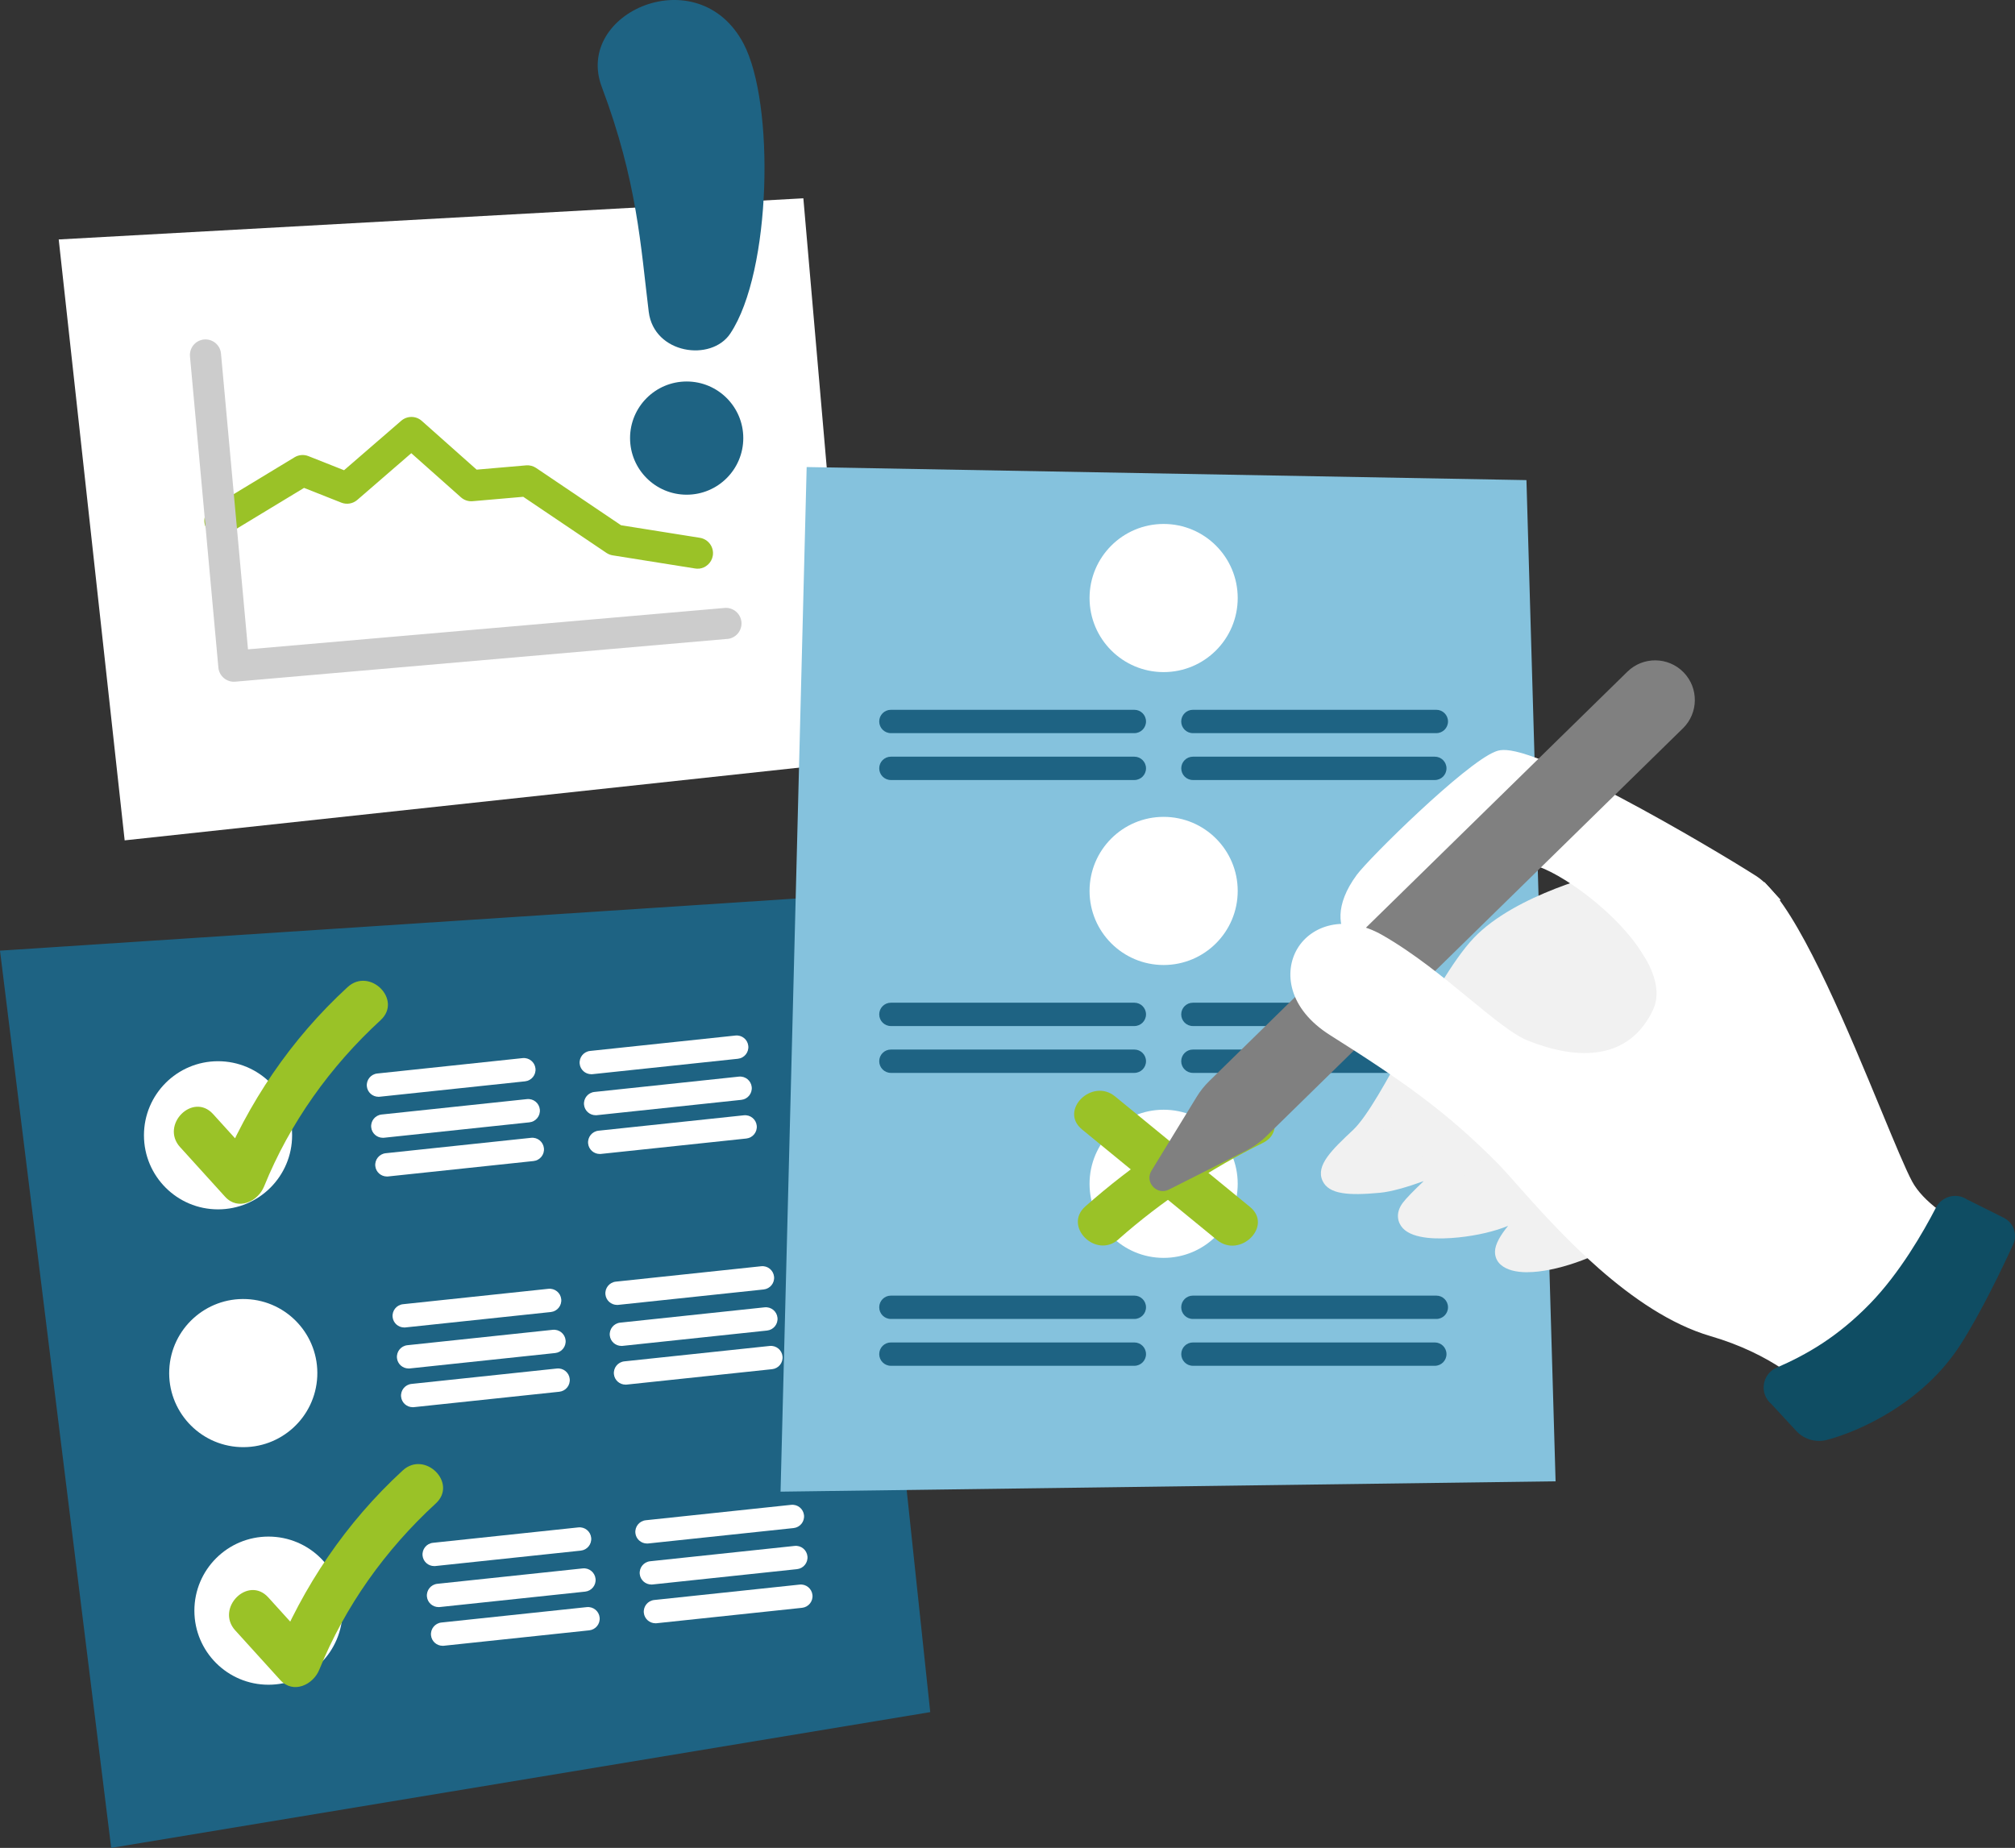 <?xml version="1.0" encoding="UTF-8"?><svg id="Ebene_2" xmlns="http://www.w3.org/2000/svg" viewBox="0 0 517.9 474.99"><rect x="0" y="0" width="517.9" height="474.99" fill="#333333" stroke="none"/><g id="Ebene_2-2"><g id="Ebene_1-2"><polygon points="219.06 195.84 32.04 216.01 15.09 61.55 206.48 50.97 219.06 195.84" style="fill:#fff;"/><path d="m179.6,146.16c-.32.03-.65.02-.98-.04l-21.14-3.37c-.58-.09-1.12-.31-1.61-.63l-21.38-14.42-13.01,1.13c-1.1.1-2.18-.26-3-.99l-12.77-11.35-13.89,12.02c-1.13.97-2.7,1.24-4.09.69l-9.58-3.79-19.56,11.85c-1.89,1.14-4.35.54-5.49-1.35s-.54-4.35,1.35-5.49l21.26-12.88c1.07-.65,2.38-.76,3.55-.3l9.17,3.63,14.7-12.72c1.52-1.31,3.78-1.3,5.27.03l14.11,12.54,12.71-1.1c.91-.08,1.82.16,2.58.67l21.82,14.72,20.27,3.23c2.18.35,3.67,2.4,3.32,4.58-.3,1.85-1.82,3.2-3.6,3.36v-.02Z" style="fill:#9ac227;"/><path d="m186.93,164.23l-126.47,10.99c-2.19.19-4.13-1.43-4.33-3.62l-7.3-79.99c-.2-2.2,1.42-4.15,3.62-4.35h.02c2.19-.19,4.13,1.43,4.33,3.62l6.94,76.03,122.5-10.64c2.2-.19,4.14,1.44,4.33,3.64s-1.44,4.14-3.64,4.33h0Z" style="fill:#ccc;"/><path d="m187.72,85.71c-4.91,7.39-19.64,5.27-20.98-5.56-2.06-16.68-2.91-33.47-12.07-57.81-7.22-19.17,24.83-33.12,36.43-11.14,8.05,15.25,7.23,58.54-3.38,74.5h0Z" style="fill:#1e6383;"/><circle cx="176.49" cy="112.61" r="14.55" style="fill:#1e6383;"/><polygon points="239.09 440.09 28.58 474.99 0 244.36 216.83 230.16 239.09 440.09" style="fill:#1e6383;"/><circle cx="56.04" cy="291.82" r="19.04" style="fill:#fff;"/><path d="m97.27,281.92c-1.51,0-2.82-1.14-2.98-2.68-.17-1.65,1.02-3.12,2.67-3.3l37.37-3.96c1.65-.17,3.12,1.02,3.3,2.67.17,1.65-1.02,3.12-2.67,3.3l-37.37,3.96c-.11.01-.21.02-.32.02h0Z" style="fill:#fff;"/><path d="m98.39,292.46c-1.51,0-2.82-1.14-2.98-2.68-.17-1.65,1.02-3.12,2.67-3.3l37.37-3.96c1.66-.17,3.13,1.02,3.3,2.67.17,1.65-1.02,3.12-2.67,3.3l-37.37,3.96c-.11.01-.21.02-.32.02h0Z" style="fill:#fff;"/><path d="m151.97,276.12c-1.51,0-2.82-1.14-2.98-2.68-.17-1.65,1.02-3.12,2.67-3.3l37.37-3.96c1.66-.18,3.13,1.02,3.3,2.67.17,1.65-1.02,3.12-2.67,3.3l-37.37,3.96c-.11.01-.21.02-.32.02h0Z" style="fill:#fff;"/><path d="m99.44,302.41c-1.51,0-2.82-1.14-2.98-2.68-.17-1.65,1.02-3.12,2.67-3.3l37.37-3.96c1.65-.18,3.12,1.02,3.3,2.67s-1.02,3.12-2.67,3.3l-37.37,3.96c-.11.01-.21.02-.32.02h0Z" style="fill:#fff;"/><path d="m154.14,296.62c-1.51,0-2.82-1.14-2.98-2.68-.17-1.65,1.02-3.12,2.67-3.3l37.37-3.96c1.65-.17,3.13,1.02,3.3,2.67.17,1.65-1.02,3.12-2.67,3.3l-37.37,3.96c-.11.01-.21.02-.32.02h0Z" style="fill:#fff;"/><path d="m153.09,286.66c-1.51,0-2.82-1.14-2.98-2.68-.17-1.65,1.02-3.12,2.67-3.3l37.13-3.94c1.65-.17,3.12,1.02,3.3,2.67.17,1.65-1.02,3.12-2.67,3.3l-37.13,3.94c-.11.01-.21.02-.32.02h0Z" style="fill:#fff;"/><circle cx="62.52" cy="352.92" r="19.04" transform="translate(-292.87 399.39) rotate(-87.4)" style="fill:#fff;"/><path d="m103.89,341.22c-1.51,0-2.82-1.14-2.98-2.68-.17-1.65,1.02-3.12,2.67-3.3l37.37-3.96c1.66-.17,3.13,1.02,3.3,2.67.17,1.65-1.02,3.12-2.67,3.3l-37.37,3.96c-.11.01-.21.02-.32.02h0Z" style="fill:#fff;"/><path d="m105.01,351.76c-1.51,0-2.82-1.14-2.98-2.68-.17-1.65,1.02-3.12,2.67-3.3l37.37-3.96c1.65-.17,3.13,1.02,3.3,2.67.17,1.65-1.02,3.12-2.67,3.3l-37.37,3.96c-.11.01-.21.02-.32.02h0Z" style="fill:#fff;"/><path d="m158.59,335.42c-1.51,0-2.82-1.14-2.98-2.68-.17-1.65,1.02-3.12,2.67-3.3l37.37-3.96c1.65-.18,3.12,1.02,3.3,2.67s-1.02,3.12-2.67,3.3l-37.37,3.96c-.11.01-.21.02-.32.02h0Z" style="fill:#fff;"/><path d="m106.07,361.71c-1.51,0-2.82-1.14-2.98-2.68-.17-1.65,1.02-3.12,2.67-3.3l37.37-3.96c1.65-.18,3.13,1.02,3.3,2.67.17,1.65-1.02,3.12-2.67,3.3l-37.37,3.96c-.11.01-.21.02-.32.02h0Z" style="fill:#fff;"/><path d="m160.77,355.91c-1.51,0-2.82-1.14-2.98-2.68-.17-1.65,1.02-3.12,2.67-3.3l37.37-3.96c1.66-.17,3.12,1.02,3.3,2.67.17,1.65-1.02,3.12-2.67,3.3l-37.37,3.96c-.11.01-.21.02-.32.02h0Z" style="fill:#fff;"/><path d="m159.71,345.96c-1.51,0-2.82-1.14-2.98-2.68-.17-1.65,1.02-3.12,2.67-3.3l37.13-3.94c1.66-.17,3.13,1.02,3.3,2.67.17,1.65-1.02,3.12-2.67,3.3l-37.13,3.94c-.11.01-.21.02-.32.02h0Z" style="fill:#fff;"/><circle cx="69" cy="414.01" r="19.04" style="fill:#fff;"/><path d="m111.59,402.55c-1.51,0-2.82-1.14-2.98-2.68-.17-1.65,1.02-3.12,2.67-3.3l37.37-3.96c1.66-.18,3.13,1.02,3.3,2.67.17,1.65-1.02,3.12-2.67,3.3l-37.37,3.96c-.11.01-.21.02-.32.02h0Z" style="fill:#fff;"/><path d="m112.71,413.09c-1.51,0-2.82-1.14-2.98-2.68-.17-1.65,1.02-3.12,2.67-3.3l37.37-3.96c1.65-.18,3.12,1.02,3.3,2.67s-1.02,3.12-2.67,3.3l-37.37,3.96c-.11.01-.21.02-.32.02h0Z" style="fill:#fff;"/><path d="m166.29,396.75c-1.51,0-2.82-1.14-2.98-2.68-.17-1.65,1.02-3.12,2.67-3.3l37.37-3.96c1.66-.17,3.12,1.02,3.3,2.67.17,1.65-1.02,3.12-2.67,3.3l-37.37,3.96c-.11.01-.21.02-.32.02h0Z" style="fill:#fff;"/><path d="m113.76,423.04c-1.51,0-2.82-1.14-2.98-2.68-.17-1.65,1.02-3.12,2.67-3.3l37.37-3.96c1.65-.17,3.13,1.02,3.3,2.67.17,1.65-1.02,3.12-2.67,3.3l-37.37,3.96c-.11.01-.21.02-.32.02h0Z" style="fill:#fff;"/><path d="m168.46,417.25c-1.51,0-2.82-1.14-2.98-2.68-.17-1.65,1.02-3.12,2.67-3.3l37.37-3.96c1.66-.18,3.12,1.02,3.3,2.67s-1.02,3.12-2.67,3.3l-37.37,3.96c-.11.01-.21.02-.32.02h0Z" style="fill:#fff;"/><path d="m167.41,407.29c-1.51,0-2.82-1.14-2.98-2.68-.17-1.65,1.02-3.12,2.67-3.3l37.13-3.94c1.66-.18,3.13,1.02,3.3,2.67.17,1.65-1.02,3.12-2.67,3.3l-37.13,3.94c-.11.01-.21.02-.32.02h0Z" style="fill:#fff;"/><path d="m46.3,294.87c3.85,4.25,7.7,8.5,11.55,12.74,3.34,3.68,8.46,1.23,10.03-2.65,6.63-16.34,16.98-30.82,29.94-42.73,5.7-5.24-2.81-13.71-8.49-8.49-14.57,13.39-25.6,29.73-33.03,48.03,3.34-.88,6.69-1.77,10.03-2.65-3.85-4.25-7.7-8.5-11.55-12.74-5.2-5.73-13.66,2.77-8.49,8.49h0Z" style="fill:#9ac227;"/><path d="m60.48,419.1c3.85,4.25,7.7,8.5,11.55,12.74,3.34,3.68,8.46,1.23,10.03-2.65,6.63-16.34,16.98-30.82,29.94-42.73,5.7-5.24-2.81-13.71-8.49-8.49-14.57,13.39-25.6,29.73-33.03,48.03,3.34-.88,6.69-1.77,10.03-2.65-3.85-4.25-7.7-8.5-11.55-12.74-5.2-5.73-13.66,2.77-8.49,8.49h0Z" style="fill:#9ac227;"/><polygon points="200.62 383.42 399.82 380.76 392.33 123.41 207.33 120.05 200.62 383.42" style="fill:#85c2dd;"/><circle cx="299.08" cy="153.72" r="19.04" style="fill:#fff;"/><path d="m291.55,188.45h-62.57c-1.66,0-3-1.34-3-3s1.34-3,3-3h62.57c1.66,0,3,1.34,3,3s-1.34,3-3,3Z" style="fill:#1e6383;"/><path d="m291.55,200.5h-62.57c-1.66,0-3-1.34-3-3s1.34-3,3-3h62.57c1.66,0,3,1.34,3,3s-1.34,3-3,3Z" style="fill:#1e6383;"/><path d="m369.17,188.45h-62.57c-1.66,0-3-1.34-3-3s1.34-3,3-3h62.57c1.66,0,3,1.34,3,3s-1.34,3-3,3Z" style="fill:#1e6383;"/><path d="m368.78,200.5h-62.17c-1.66,0-3-1.34-3-3s1.34-3,3-3h62.17c1.66,0,3,1.34,3,3s-1.34,3-3,3h0Z" style="fill:#1e6383;"/><circle cx="299.08" cy="229.01" r="19.04" style="fill:#fff;"/><path d="m291.55,263.74h-62.57c-1.66,0-3-1.34-3-3s1.34-3,3-3h62.57c1.66,0,3,1.34,3,3s-1.34,3-3,3Z" style="fill:#1e6383;"/><path d="m291.55,275.78h-62.57c-1.66,0-3-1.34-3-3s1.34-3,3-3h62.57c1.66,0,3,1.34,3,3s-1.34,3-3,3Z" style="fill:#1e6383;"/><path d="m369.17,263.74h-62.57c-1.66,0-3-1.34-3-3s1.34-3,3-3h62.57c1.66,0,3,1.34,3,3s-1.34,3-3,3Z" style="fill:#1e6383;"/><path d="m368.77,275.78h-62.17c-1.66,0-3-1.34-3-3s1.34-3,3-3h62.17c1.66,0,3,1.34,3,3s-1.34,3-3,3h0Z" style="fill:#1e6383;"/><circle cx="299.08" cy="304.29" r="19.04" style="fill:#fff;"/><path d="m291.55,339.03h-62.57c-1.66,0-3-1.34-3-3s1.34-3,3-3h62.57c1.66,0,3,1.34,3,3s-1.34,3-3,3Z" style="fill:#1e6383;"/><path d="m291.55,351.07h-62.57c-1.66,0-3-1.34-3-3s1.34-3,3-3h62.57c1.66,0,3,1.34,3,3s-1.34,3-3,3Z" style="fill:#1e6383;"/><path d="m369.17,339.03h-62.57c-1.66,0-3-1.34-3-3s1.34-3,3-3h62.57c1.66,0,3,1.34,3,3s-1.34,3-3,3Z" style="fill:#1e6383;"/><path d="m368.78,351.07h-62.17c-1.66,0-3-1.34-3-3s1.34-3,3-3h62.17c1.66,0,3,1.34,3,3s-1.34,3-3,3h0Z" style="fill:#1e6383;"/><path d="m278.11,290.32l34.68,28.41c5.93,4.86,14.47-3.59,8.49-8.49l-34.68-28.41c-5.93-4.86-14.47,3.59-8.49,8.49h0Z" style="fill:#9ac227;"/><path d="m287.45,318.57c11.24-9.93,23.7-18.16,37.15-24.8,6.92-3.42.85-13.77-6.06-10.36-14.36,7.09-27.57,16.08-39.57,26.68-5.8,5.12,2.71,13.58,8.49,8.49h0Z" style="fill:#9ac227;"/><path d="m413.95,227.05s-22.7,5.29-32.99,16.11c-10.28,10.82-22.94,41.74-31.14,49.46s-12.84,12.59,4.54,10.99c8.33-.77,26.69-9.73,26.69-9.73,0,0-15.73,13.82-18.14,17.11-4.7,6.42,18.14,5.11,26.37-.09,8.34-5.26,14.22-6.38,14.22-6.38,0,0-19.44,15.12-15.82,18.3s17.94-.22,27.09-6.22c3.73-2.44,17.38-14.27,17.38-14.27l28.03-36.39-46.24-38.91v.02Z" style="fill:#f1f1f1;"/><path d="m392.51,327.02c-2.85,0-5.26-.58-6.8-1.94-.99-.87-1.51-2.1-1.46-3.46.06-1.82,1.38-4.1,3.36-6.52-3.46,1.42-7.96,2.48-12.72,2.97-5.05.52-11.64.52-14.33-2.36-1.3-1.39-2-3.83-.05-6.49.83-1.13,2.91-3.24,5.41-5.62-4.14,1.5-8.26,2.72-11.27,3-7.91.73-13.13.46-14.74-3.11-1.79-3.96,2.47-7.97,7.87-13.05,3.65-3.44,8.82-12.93,13.82-22.11,5.73-10.53,11.67-21.41,17.2-27.24,10.78-11.34,33.52-16.74,34.48-16.97l1.46-.34,49.59,41.72-29.97,38.91-.23.2c-.56.49-13.85,11.98-17.7,14.51-6.17,4.04-16.54,7.89-23.92,7.89h0Zm-1.86-6.05c3.58.71,14.28-1.49,22.49-6.86,2.86-1.88,12.9-10.43,16.83-13.83l26.1-33.88-42.86-36.06c-5.02,1.34-21.95,6.36-30.06,14.89-4.99,5.25-10.73,15.79-16.28,25.97-5.47,10.03-10.63,19.51-14.98,23.61-1.57,1.48-4.51,4.25-5.79,5.96,1.2.17,3.54.27,8-.14,6.38-.59,20.67-7.01,25.65-9.44l20.09-9.81-16.79,14.76c-5.44,4.78-14.27,12.78-17.05,15.86,4.08.97,16.05-.06,21.71-3.63,8.72-5.5,15-6.74,15.26-6.79l12.21-2.31-9.8,7.63c-6.74,5.25-13.03,11.31-14.71,14.07h-.02Z" style="fill:#f1f1f1;"/><path d="m364.99,237.34c14.02-9.32,19.68-18.07,28.39-17.99,5.88.05,22.99,11.28,31.06,23.74,6.09-2.87,12.19-5.74,18.33-8.53,3.26-1.48,6.54-2.93,9.84-4.35-.98-1.06-1.93-1.93-2.83-2.51-12.61-8.08-57.64-34.37-64.38-31.69-6.74,2.67-30.68,25.83-34.24,30.65-8.94,12.11-.17,19.99,13.85,10.67h-.02Z" style="fill:#fff;"/><path d="m423.34,246.93l-1.42-2.2c-7.74-11.95-23.91-22.33-28.57-22.38-4.51-.03-8.3,3.11-14.08,7.88-3.5,2.89-7.47,6.18-12.62,9.6h0c-9.75,6.48-16.63,5.21-19.83,1.85-2.86-3-3.86-8.99,1.9-16.8,3.24-4.38,27.8-28.59,35.55-31.66,1.85-.73,5.69-2.26,32.5,11.95,14.24,7.55,28.79,16.28,34.61,20,1.08.69,2.2,1.67,3.42,3l2.86,3.11-3.88,1.68c-3.58,1.55-6.78,2.96-9.79,4.33-6.05,2.75-12.1,5.59-18.29,8.51l-2.37,1.12h.01Zm-30.09-30.58h.15c7.01.07,23.36,11.11,32.05,22.95,5.41-2.55,10.74-5.04,16.07-7.46,1.71-.78,3.49-1.57,5.36-2.4-6.22-3.91-19.24-11.67-32.15-18.54-22.93-12.21-27.71-12.15-28.32-12.06-5.96,2.47-29.19,24.64-32.87,29.62-3.31,4.49-3.56,7.86-2.38,9.09,1.26,1.33,5.54,1.69,12.16-2.71,4.89-3.25,8.73-6.43,12.12-9.23,6.25-5.17,11.2-9.26,17.81-9.26h0Z" style="fill:#fff;"/><path d="m432.54,187.22l-107.01,104.79c-1.53,1.5-3.29,2.76-5.21,3.73l-19.9,10.04c-3.08,1.55-6.27-1.9-4.47-4.85l11.64-19.02c.9-1.47,1.98-2.82,3.21-4.02l107.48-105.24c4.02-3.94,10.48-3.87,14.42.15h0c3.94,4.02,3.87,10.48-.15,14.42h-.01Z" style="fill:gray;"/><path d="m488.85,305.2c-5.66-10.41-23.51-60.96-36.13-74.85-8.32,3.6-16.54,7.41-24.73,11.26-1.15.54-2.3,1.08-3.45,1.63,3.82,5.95,5.58,12.18,3.04,17.6-5.48,11.72-17.82,16.75-36.17,9.34-8.33-3.36-22.16-18.37-37.55-27.19-16.33-9.36-28.07,9.41-10.39,20.55,20.01,12.61,30.73,20.42,43.47,33.24,7.46,7.51,29.76,36.85,53.57,43.78,16,4.66,25.26,12.75,29.62,17.55,2.36,2.61,5.96,3.71,9.37,2.84,5.22-1.33,5.32-9.55,11.6-16.1,7.72-8.05,11.95-14.53,14.26-19.11,1.96-3.86,7.72-3.31,3.76-5.08-6.59-2.95-16.38-8.31-20.27-15.48v.02Z" style="fill:#fff;"/><path d="m477.16,364.26c-3.47,0-6.84-1.46-9.25-4.12-3.89-4.29-12.74-12.17-28.24-16.69-20.48-5.97-39.53-27.43-49.77-38.96-2.06-2.33-3.85-4.33-5.09-5.59-13.02-13.1-24.22-21.02-42.94-32.82-10.86-6.84-11.96-16.35-8.39-22.28,3.54-5.89,12.19-8.96,21.87-3.41,8.1,4.64,15.64,10.83,22.29,16.3,6.04,4.96,11.25,9.24,14.89,10.71,15.56,6.28,27.04,3.5,32.33-7.83,1.84-3.95.89-8.9-2.85-14.71l-1.84-2.88,6.55-3.09c7.35-3.46,16.06-7.51,24.82-11.3l1.97-.85,1.44,1.59c9.1,10.01,20.33,37.16,28.53,56.99,3.41,8.25,6.36,15.38,8.02,18.44,2.66,4.89,9.36,9.92,18.87,14.17.93.42,3.11,1.39,3.13,3.69.02,2.21-1.9,3.12-2.94,3.61-.96.45-2.04.96-2.5,1.87-3.14,6.2-8.11,12.87-14.77,19.83-2.51,2.62-3.96,5.67-5.24,8.36-1.75,3.69-3.56,7.5-7.78,8.57-1.02.26-2.06.39-3.08.39h-.03Zm-131.88-120.8c-3.13,0-5.47,1.44-6.67,3.42-2.11,3.51-.99,9.43,6.45,14.12,19.11,12.04,30.57,20.15,44,33.66,1.37,1.38,3.11,3.34,5.33,5.83,9.83,11.08,28.14,31.7,46.96,37.18,16.91,4.93,26.68,13.66,31,18.42,1.63,1.8,4.08,2.54,6.41,1.95,1.42-.36,2.34-2.17,3.85-5.34,1.4-2.95,3.14-6.61,6.33-9.94,7.79-8.13,11.78-14.48,13.75-18.39.53-1.05,1.23-1.87,1.96-2.52-6.95-3.46-14.81-8.58-18.43-15.25h0c-1.81-3.34-4.67-10.26-8.3-19.01-7.17-17.35-17.82-43.09-26.06-53.62-7.99,3.5-15.86,7.16-22.6,10.33l-.49.23c3.36,6.45,3.9,12.47,1.52,17.55-6.65,14.23-21.6,18.28-40.01,10.85-4.49-1.82-10.03-6.37-16.45-11.64-6.47-5.32-13.81-11.34-21.47-15.73-2.63-1.51-5.03-2.13-7.08-2.13v.03Z" style="fill:#fff;"/><path d="m505.43,308.22c-2.76-1.69-6.36-.68-7.85,2.2-3.25,6.29-9.31,16.82-16.93,24.66-8.44,8.68-16.42,13.17-24.03,16.48-3.77,1.64-4.49,6.67-1.35,9.33l6.42,6.94c2.01,2.17,5.05,3.03,7.91,2.28,8.43-2.22,24.79-9.6,34.33-24.54,5.24-8.21,10.65-19.48,13.5-25.71,1.17-2.55.1-5.58-2.41-6.83l-9.59-4.79v-.02Z" style="fill:#0f4d63;"/></g></g></svg>
